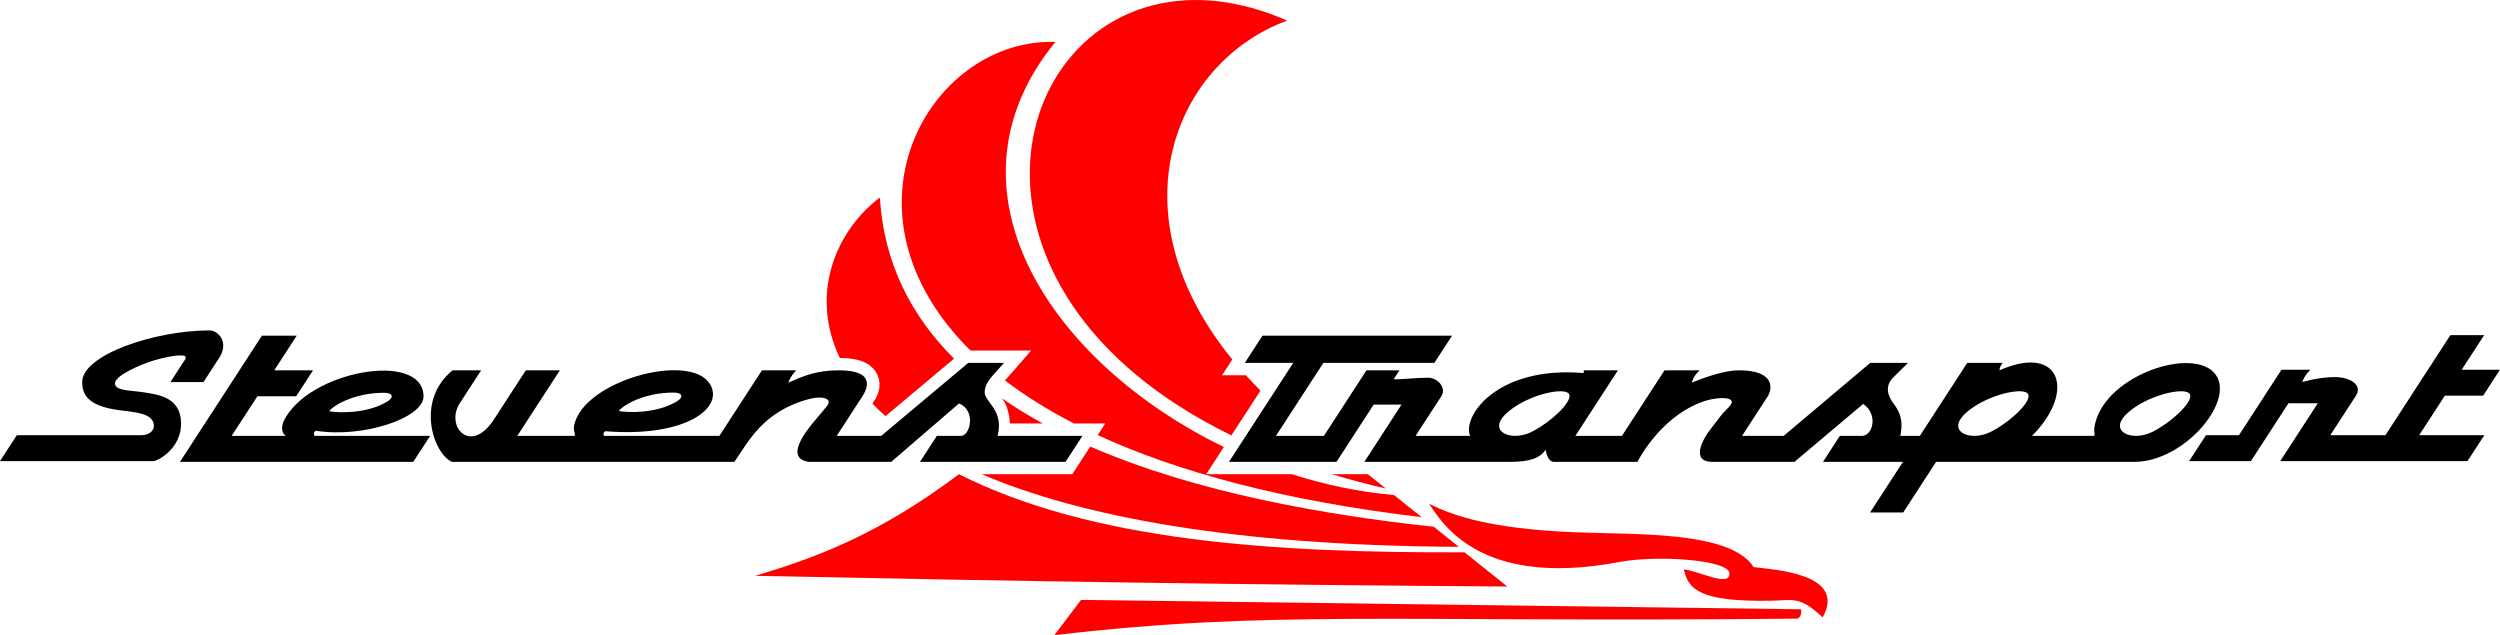 <?xml version="1.0" encoding="UTF-8" standalone="no"?>
<!-- Created with Inkscape (http://www.inkscape.org/) -->

<svg
   xmlns:dc="http://purl.org/dc/elements/1.1/"
   xmlns:cc="http://creativecommons.org/ns#"
   xmlns:rdf="http://www.w3.org/1999/02/22-rdf-syntax-ns#"
   xmlns:svg="http://www.w3.org/2000/svg"
   xmlns="http://www.w3.org/2000/svg"
   xmlns:sodipodi="http://sodipodi.sourceforge.net/DTD/sodipodi-0.dtd"
   xmlns:inkscape="http://www.inkscape.org/namespaces/inkscape"
   width="1011.96"
   height="257.106"
   viewBox="0 0 267.748 68.026"
   version="1.1"
   id="svg8"
   inkscape:version="0.92.4 (5da689c313, 2019-01-14)"
   sodipodi:docname="stevens-transport-logo.svg">
  <defs
     id="defs2" />
  <sodipodi:namedview
     id="base"
     pagecolor="#ffffff"
     bordercolor="#666666"
     borderopacity="1.0"
     inkscape:pageopacity="0.0"
     inkscape:pageshadow="2"
     inkscape:zoom="0.98994949"
     inkscape:cx="583.48114"
     inkscape:cy="45.161257"
     inkscape:document-units="px"
     inkscape:current-layer="layer2"
     showgrid="false"
     units="px"
     fit-margin-top="0"
     fit-margin-left="0"
     fit-margin-right="0"
     fit-margin-bottom="0"
     inkscape:pagecheckerboard="true"
     inkscape:showpageshadow="false"
     inkscape:window-width="1920"
     inkscape:window-height="1057"
     inkscape:window-x="1912"
     inkscape:window-y="-8"
     inkscape:window-maximized="1"
     showguides="true"
     inkscape:guide-bbox="true"
     inkscape:snap-global="false"
     inkscape:snap-bbox="true"
     inkscape:bbox-paths="true"
     inkscape:bbox-nodes="true"
     inkscape:snap-bbox-edge-midpoints="true"
     inkscape:snap-bbox-midpoints="true"
     inkscape:object-paths="true"
     inkscape:snap-intersection-paths="true"
     inkscape:snap-smooth-nodes="true"
     inkscape:snap-midpoints="true"
     inkscape:snap-object-midpoints="true"
     inkscape:snap-center="true"
     inkscape:snap-page="true" />
  <g
     inkscape:groupmode="layer"
     id="layer3"
     inkscape:label="Bird"
     style="display:inline"
     transform="translate(-1.002,-1.151)">
    <path
       style="fill:#fe0000;fill-opacity:1;stroke:none;stroke-width:1px;stroke-linecap:butt;stroke-linejoin:miter;stroke-opacity:1"
       d="M 428.547,21.26 C 379.323,21.24 339.243,89.596 395.971,145.998 l 24.539,0.002 -7.176,8.273 c -1.302,1.502 -2.448,2.755 -3.408,3.82 7.968,6.062 17.236,11.899 27.904,17.404 h 12.627 l -3.041,4.682 c 31.749,14.648 74.534,26.498 130.945,33.182 l -11.201,-8.943 c -13.886,-1.208 -27.791,-4.113 -41.271,-8.422 h -34.631 l 7.145,-11 C 428.795,151.265 381.446,81.001 430.324,21.291 c -0.594,-0.02 -1.186,-0.031 -1.777,-0.031 z"
       transform="scale(0.265)"
       id="path976"
       inkscape:connector-curvature="0" />
    <path
       style="fill:#fe0000;fill-opacity:1;stroke:none;stroke-width:1px;stroke-linecap:butt;stroke-linejoin:miter;stroke-opacity:1"
       d="M 486.41,4.352 C 410.312,5.012 380.591,121.381 501.453,180.299 l 11.76,-18.105 c -2.063,-2.059 -4.038,-4.123 -5.914,-6.191 h -9.635 l 4.137,-6.373 C 453.369,90.197 478.502,29.373 523.959,12.678 510.616,6.823 497.977,4.251 486.41,4.352 Z M 542.072,195.996 c 6.93,2.09 14.184,4.029 21.795,5.791 l -7.256,-5.791 h -9.967 -0.672 z"
       transform="scale(0.265)"
       id="path976-8"
       inkscape:connector-curvature="0" />
    <path
       style="fill:#fe0000;fill-opacity:1;stroke:none;stroke-width:1px;stroke-linecap:butt;stroke-linejoin:miter;stroke-opacity:1"
       d="m 359.369,84.166 c -17.925,13.607 -28.486,39.169 -16.172,64.844 4.047,0.028 7.166,0.508 9.805,1.67 2.721,1.198 4.959,3.504 5.742,6.074 1.567,5.14 -1.075,8.704 -2.221,10.469 l -0.16,0.246 c 1.646,1.698 3.395,3.386 5.291,5.055 l 27.693,-23.225 C 372.132,132.102 360.972,110.744 359.369,84.166 Z m 49.369,81.182 c 0.255,0.365 0.518,0.756 0.787,1.18 1.335,2.101 2.187,5.334 2.459,8.971 H 425.25 c -5.769,-3.159 -11.296,-6.533 -16.512,-10.15 z m 35.654,19.486 -7.252,11.162 h -36.582 c 39.615,16.948 101.081,28.865 192.811,29.35 l -10.166,-8.117 c -43.514,-4.674 -95.735,-13.685 -138.811,-32.395 z"
       transform="scale(0.265)"
       id="path976-3"
       inkscape:connector-curvature="0"
       sodipodi:nodetypes="cccscccccccccccccccc" />
    <path
       style="fill:#fe0000;fill-opacity:1;stroke:none;stroke-width:0.265px;stroke-linecap:butt;stroke-linejoin:miter;stroke-opacity:1"
       d="m 103.701,51.938 c 14.203,7.162 33.577,8.443 54.146,8.365 l 4.587,3.663 c -27.33,-0.176 -54.104,-0.591 -80.554,-1.145 6.45,-1.934 13.137,-4.356 21.821,-10.882 z"
       id="path1008"
       inkscape:connector-curvature="0"
       sodipodi:nodetypes="ccccc" />
    <path
       style="fill:#fe0000;fill-opacity:1;stroke:none;stroke-width:0.265px;stroke-linecap:butt;stroke-linejoin:miter;stroke-opacity:1"
       d="m 113.924,69.176 2.856,-3.775 77.107,1.002 c 0.083,0.647 -0.128,0.835 -0.351,1.002 -43.553,0.436 -56.221,-0.959 -79.613,1.771 z"
       id="path1010"
       inkscape:connector-curvature="0"
       sodipodi:nodetypes="ccccc" />
    <path
       style="fill:#fe0000;fill-opacity:1;stroke:none;stroke-width:0.265px;stroke-linecap:butt;stroke-linejoin:miter;stroke-opacity:1"
       d="m 154.047,55.111 c 1.207,1.649 5.092,9.103 20.279,6.247 4.306,-0.81 11.78,-0.225 11.893,1.169 0.128,1.564 -3.162,-0.177 -4.878,-0.401 0.466,2.122 1.643,3.49 9.275,3.364 2.444,-0.04 3.091,-0.558 5.591,1.78 2.622,-4.702 -5.219,-5.103 -7.383,-5.379 -2.54,-3.94 -12.805,-3.457 -19.377,-3.742 -8.874,-0.385 -12.771,-1.751 -15.401,-3.04 z"
       id="path1012"
       inkscape:connector-curvature="0"
       sodipodi:nodetypes="csscsccsc" />
  </g>
  <g
     inkscape:groupmode="layer"
     id="layer2"
     inkscape:label="Letters"
     style="display:inline"
     transform="translate(-1.002,-1.151)">
    <g
       id="g1034"
       style="stroke:none;stroke-width:0.026;stroke-miterlimit:4;stroke-dasharray:none">
      <path
         sodipodi:nodetypes="ccszssssccsssssscc"
         inkscape:connector-curvature="0"
         id="path851"
         d="M 1.002,50.535 H 17.415 c 0.52,0 2.981,-1.367 2.981,-4.01 0,-2.878 -2.523,-3.114 -3.934,-3.347 -1.411,-0.233 -3.148,-0.14 -3.148,-0.963 0,-0.887 2.916,-2.087 4.118,-2.447 1.559,-0.467 3.349,-0.752 3.449,-0.393 0.056,0.202 -0.138,0.4 -0.253,0.576 l -1.375,2.117 h 3.544 l 1.675,-2.579 c 1.11,-1.71 -0.122,-2.951 -1.037,-2.951 -5.877,0 -13.631,2.624 -13.631,5.53 0,1.455 0.746,2.58 3.945,3.01 1.585,0.213 3.629,0.282 3.733,1.606 0.043,0.556 -0.455,1.073 -1.347,1.073 H 2.806 Z"
         style="opacity:1;fill:#000000;fill-opacity:1;stroke:none;stroke-width:0.026;stroke-linecap:butt;stroke-linejoin:miter;stroke-miterlimit:4;stroke-dasharray:none;stroke-opacity:1" />
      <path
         inkscape:connector-curvature="0"
         transform="scale(0.265)"
         id="path855"
         d="m 109.637,140 -33.119,51 h 94.287 l 6.818,-10.5 h -46.73 c -0.198,-0.614 -0.557,-1.19 0.447,-2.09 19.194,3.108 43.773,-5.196 43.615,-13.973 -0.334,-18.537 -46.76,-10.196 -56.518,10.09 -1.122,2.332 -0.757,5.183 0.938,5.973 H 97.41 l 10.391,-16 h 15.682 l 6.818,-10.5 h -15.682 l 9.092,-14 z m 49.398,23.09 c 3.35,0.018 4.317,1.735 1.074,3.662 -8.203,4.876 -19.67,4.479 -23.297,3.789 1.708,-2.409 10.444,-7.515 22.223,-7.451 z"
         style="opacity:1;fill:#000000;fill-opacity:1;stroke:none;stroke-width:0.1;stroke-linecap:butt;stroke-linejoin:miter;stroke-miterlimit:4;stroke-dasharray:none;stroke-opacity:1" />
      <path
         transform="scale(0.265)"
         sodipodi:nodetypes="cccssccccccscccccccccccssscccccccccscccscc"
         inkscape:connector-curvature="0"
         id="path860"
         d="m 395.096,151 -35.166,29.5 H 341.938 l 10.391,-16 c 1.793,-2.761 5.741,-10.5 -9.508,-10.5 -9.379,0 -14.754,2.517 -20.482,5 0.642,-1.402 0.994,-2.631 3.246,-5 h -13.852 l -17.209,26.5 h -46.721 c -0.118,-0.661 -0.344,-1.333 0.631,-1.879 32.631,2.636 48.499,-9.655 42.111,-19.318 -8.365,-12.654 -50.727,-1.065 -54.674,16.73 -0.601,2.712 0.648,3.66 0.189,4.467 H 212.854 L 230.062,154 h -13.764 l -12.875,19.826 c -9.516,14.654 -19.826,2.723 -13.805,-6.549 L 198.242,154 h -11.553 c -15.262,12.461 -7.583,33.863 -0.254,37 h 114.148 c 5.525,-7.814 11.386,-20.608 30.683,-25.51 4.841,-1.23 9.288,-0.086 6.63,3.094 l -5.44,6.505 c -3.428,4.1 -11.491,14.657 -1.695,15.911 h 33.209 l 27.4,-23.615 c 7.009,2.83 4.486,13.115 0.82,13.115 h -9.785 l -6.818,10.5 h 58.84 l 6.82,-10.5 h -34.283 c 2.639,-10.568 -5.324,-13.653 -5.231,-17.686 0.093,-4.038 3.2,-6.484 7.821,-11.814 z m -119.006,12.002 c 3.35,0.018 4.317,1.735 1.074,3.662 -8.203,4.876 -19.67,4.479 -23.297,3.789 1.708,-2.409 10.444,-7.514 22.223,-7.451 z"
         style="opacity:1;fill:#000000;fill-opacity:1;stroke:none;stroke-width:0.1;stroke-linecap:butt;stroke-linejoin:miter;stroke-miterlimit:4;stroke-dasharray:none;stroke-opacity:1" />
      <path
         sodipodi:nodetypes="ccccccccscsccccsccsccccccsscccccccccccccccscccccccccccsccccccccccssccccscccsscc"
         inkscape:connector-curvature="0"
         transform="scale(0.265)"
         id="path912"
         d="m 514.018,140 -7.143,11 h 19.568 l -25.977,40 h 43.461 l 15.018,-23.125 h 11.25 L 555.178,191 h 58.75 c 7.446,0 11.981,-1.16 14.555,-4.91 0.245,2.314 1.437,4.91 3.215,4.91 h 33.838 c 2e-5,0 8.727,-17.527 25.492,-23.973 5.691,-2.373 16.415,-3.012 11.295,2.008 -3.564,3.494 -3.881,4.579 -6.607,7.938 C 691.133,182.616 687.371,191 695.803,191 h 33.215 l 27.754,-23.393 C 762.925,171.683 760.758,180.5 756.25,180.5 h -8.896 l -6.818,10.5 h 32.322 l -13.279,20.447 H 772.971 L 786.25,191 h 80.178 c 20.55,0 42.025,-25.954 31.965,-36.25 -10.061,-10.296 -45.564,2.268 -48.215,22.678 -0.152,1.166 0.318,2.297 0,3.072 H 825 c 17.745,-17.643 11.825,-37.456 -13.125,-26.5 -0.019,-0.826 0.375,-1.817 1.25,-3 h -14.291 l -19.158,29.5 h -7.891 c 0.778,-4.16 1.096,-8.011 -2.678,-12.982 -2.457,-3.236 -3.547,-7.01 -0.447,-10.357 l 6.25,-6.16 h -15.268 l -35,29.5 h -16.818 l 10.391,-16 c 1.598,-2.461 3.591,-10.5 -11.697,-10.5 -5.021,0 -12.194,2.202 -19.051,5 0.62,-1.465 0.792,-2.736 3.248,-5 h -14.221 l -17.209,26.5 H 640.469 L 657.678,154 h -13.838 v 1.107 C 608.187,152.102 594.538,173.165 597.945,180.5 h -22.053 l 10.391,-16 c 2.288,-3.524 -1.636,-7.518 -5.301,-7.518 -4.736,0 -10.927,0.789 -13.951,0.625 L 569.375,154 h -13.326 l -17.209,26.5 h -19.377 l 19.158,-29.5 h 44.859 l 7.145,-11 z m 120.719,22.479 c 1.259,0.038 2.233,0.272 2.797,0.715 3.005,2.362 -6.394,11.437 -14.648,15.637 -8.254,4.2 -18.064,-0.01 -10.543,-7.197 6.111,-5.84 16.938,-9.321 22.395,-9.154 z m 185.535,0 c 1.259,0.038 2.233,0.272 2.797,0.715 3.005,2.362 -6.392,11.437 -14.646,15.637 -8.254,4.2 -18.066,-0.01 -10.545,-7.197 6.111,-5.84 16.938,-9.321 22.395,-9.154 z m 65.357,0 c 1.259,0.038 2.233,0.272 2.797,0.715 3.005,2.362 -6.394,11.437 -14.648,15.637 -8.254,4.2 -18.064,-0.01 -10.543,-7.197 6.111,-5.84 16.938,-9.321 22.395,-9.154 z"
         style="opacity:1;fill:#000000;fill-opacity:1;stroke:none;stroke-width:0.1;stroke-linecap:butt;stroke-linejoin:miter;stroke-miterlimit:4;stroke-dasharray:none;stroke-opacity:1" />
      <path
         sodipodi:nodetypes="ccccccccccccccccsscccccc"
         inkscape:connector-curvature="0"
         id="path967"
         d="m 235.456,50.535 h 6.615 l 4.025,-6.198 h 3.142 l -4.025,6.198 h 20.056 l 1.804,-2.778 h -6.978 l 2.749,-4.233 h 4.102 l 1.804,-2.778 h -4.102 l 2.406,-3.704 h -3.614 l -6.959,10.716 h -5.906 c 0,0 1.691,-2.604 2.749,-4.233 0.716,-1.103 -0.533,-1.989 -2.3,-1.989 -1.697,0 -3.455,0.534 -3.455,0.534 0.129,-0.322 0.292,-0.722 0.859,-1.323 h -3.08 l -4.553,7.011 h -3.535 z"
         style="opacity:1;fill:#000000;fill-opacity:1;stroke:none;stroke-width:0.026;stroke-linecap:butt;stroke-linejoin:miter;stroke-miterlimit:4;stroke-dasharray:none;stroke-opacity:1" />
    </g>
  </g>
</svg>
